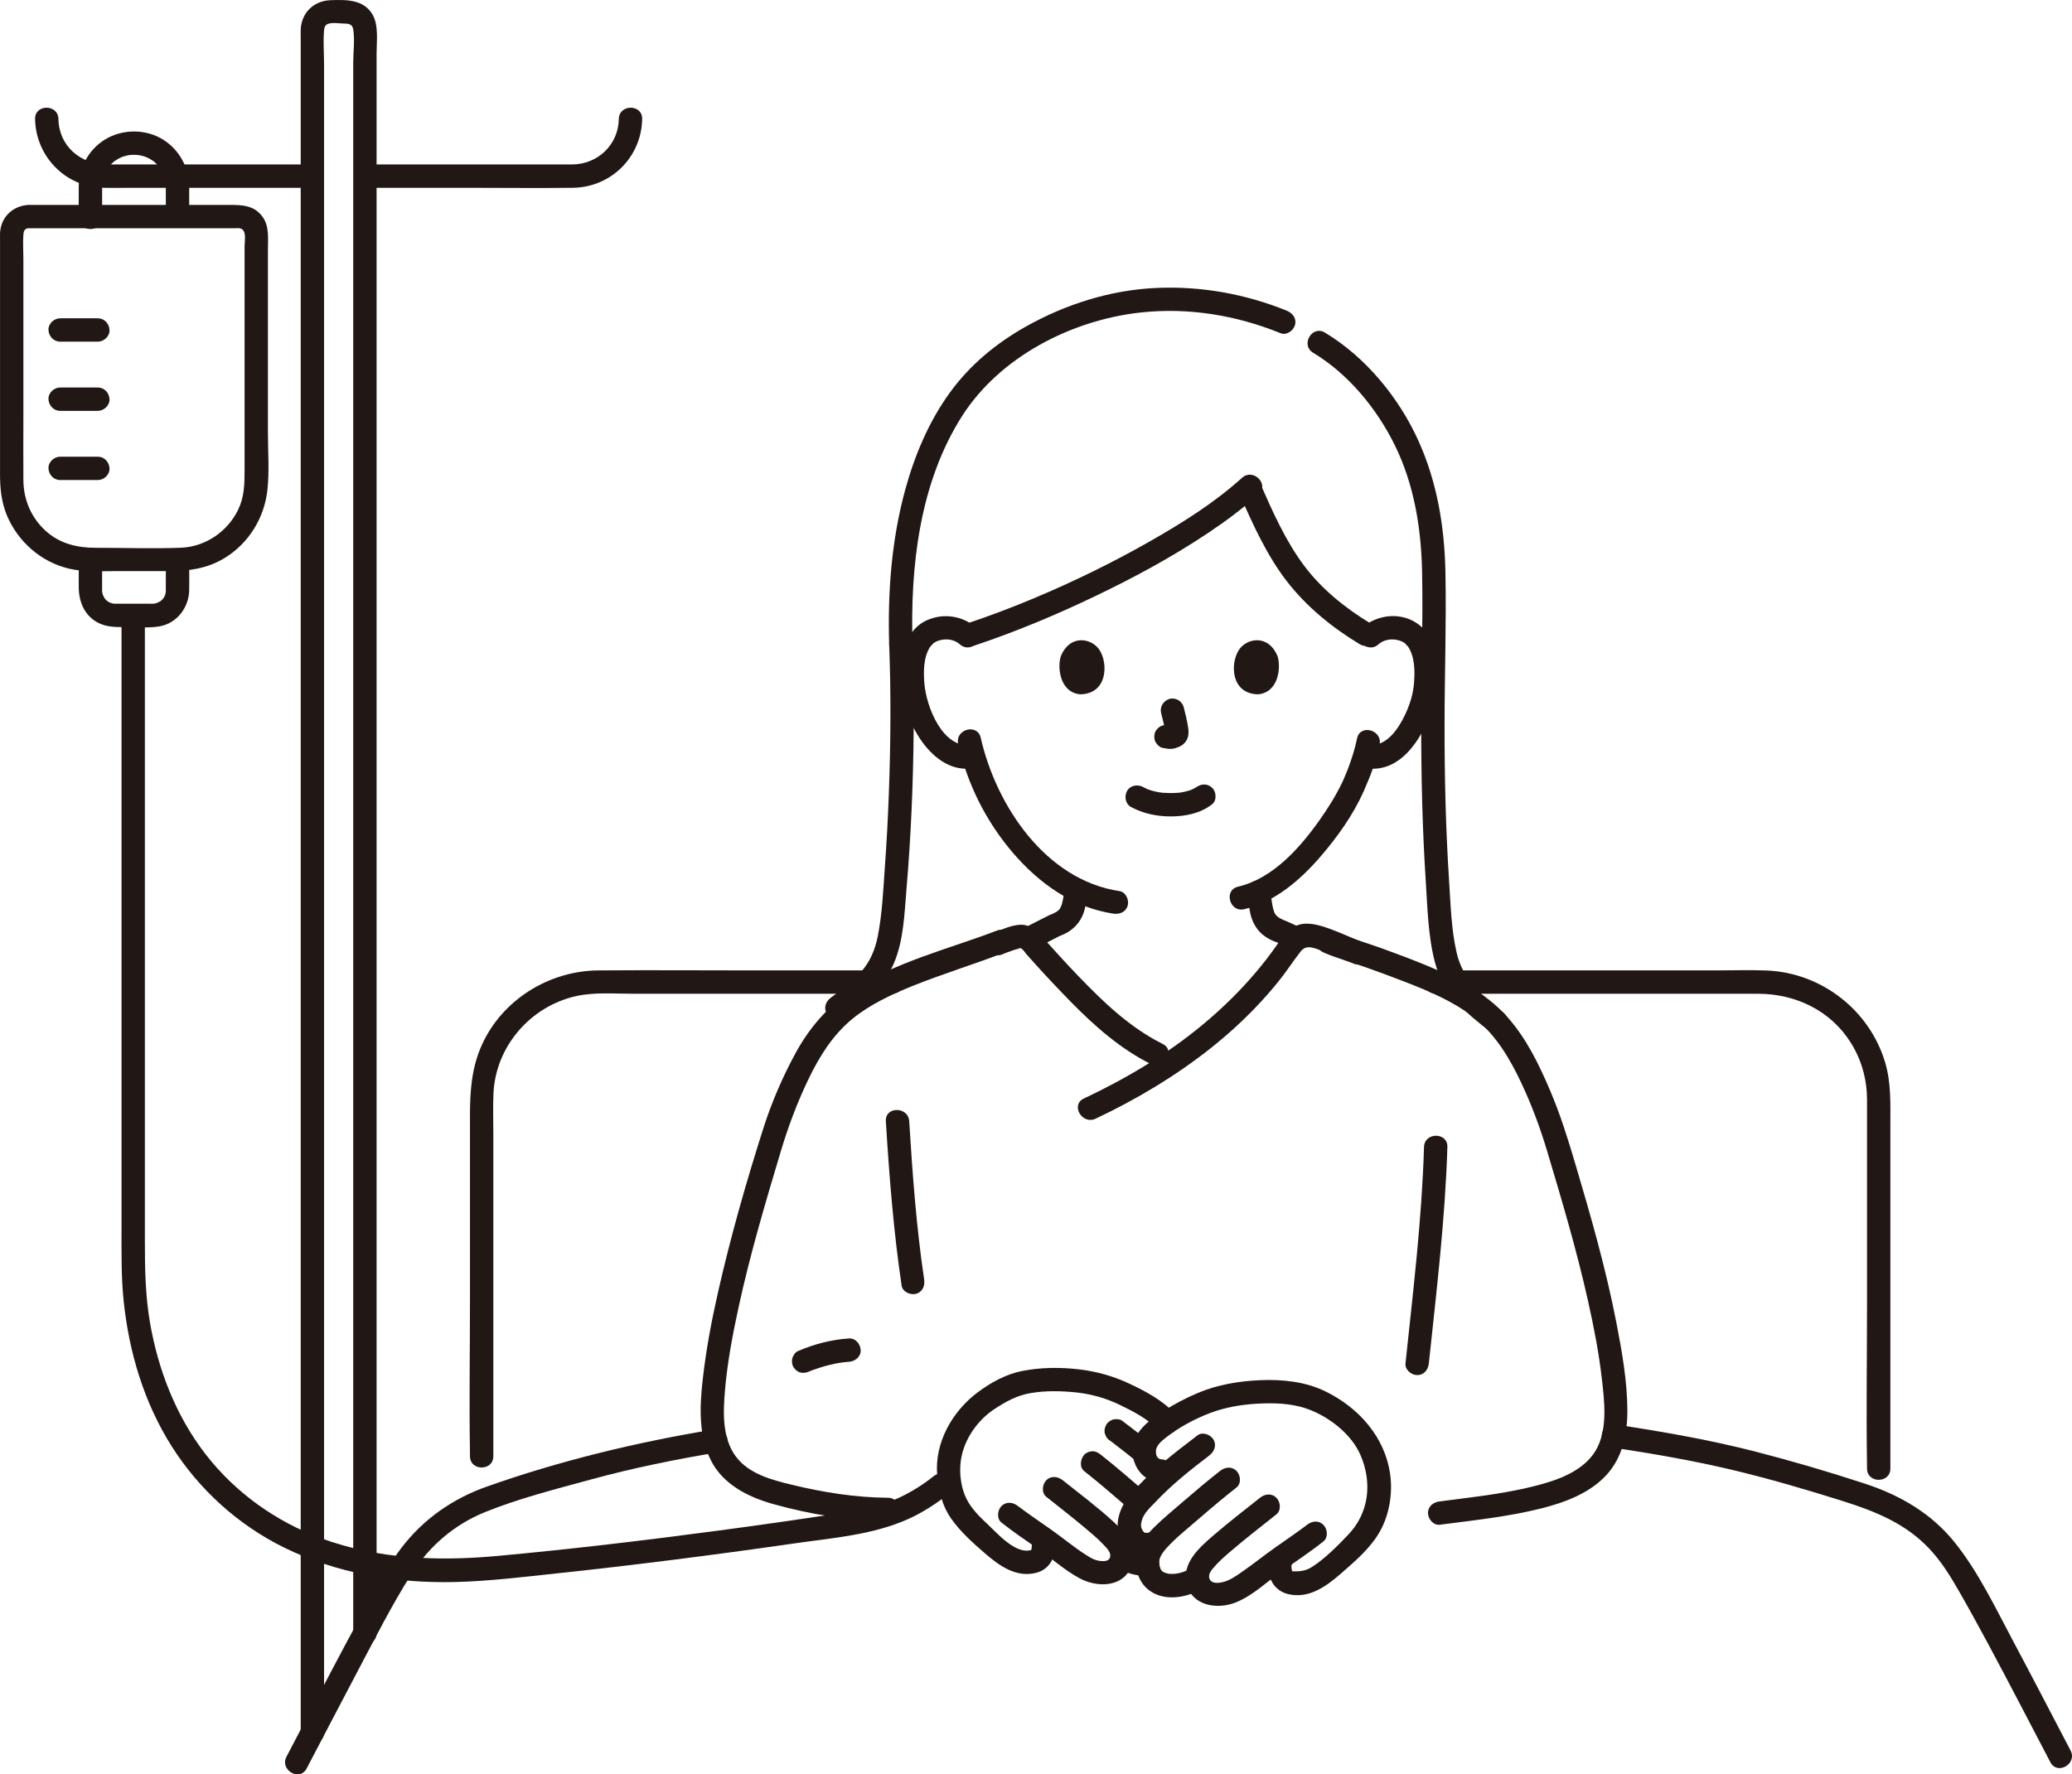 <?xml version="1.0" encoding="UTF-8"?><svg id="b" xmlns="http://www.w3.org/2000/svg" width="354.959" height="304.046" viewBox="0 0 354.959 304.046"><defs><style>.e{fill:none;}.f{fill:#211715;}</style></defs><g id="c"><g id="d"><path class="f" d="M55.514,296.835V11.026c0-1.908-.163-3.898,0-5.801.039-.462.113-.884.613-1.105.755-.333,2.008-.094,2.804-.086.789.009,1.432.085,1.582,1.013.292,1.797,0,3.885,0,5.697v269.09c0,2.574,4,2.578,4,0V9.148c0-2.056.383-4.785-.684-6.639C62.304-.14,59.259-.062,56.596.035c-2.846.103-4.959,2.159-5.081,5.019-.02.455,0,.916,0,1.371v290.409c0,2.574,4,2.578,4,0h0Z"/><path class="f" d="M152.804,166.285h-23.875c-8.802,0-17.606-.067-26.408,0-8.442.064-16.453,4.998-19.964,12.753-1.782,3.937-2.043,7.947-2.043,12.159v31.45c0,8.809-.15,17.632,0,26.439.003.15,0,.299,0,.449,0,2.574,4,2.578,4,0v-55.212c0-2.3-.08-4.616.02-6.914.349-8.095,6.362-15.019,14.232-16.735,3.117-.68,6.56-.388,9.732-.388h44.307c2.574,0,2.578-4,0-4h0Z"/><path class="f" d="M246.004,170.285h55.14c6.451,0,12.486,2.872,15.96,8.449,1.814,2.912,2.719,6.21,2.74,9.634.005.875,0,1.751,0,2.626v32.457c0,9.241-.148,18.497,0,27.737.002.152,0,.305,0,.457,0,2.574,4,2.578,4,0v-58.873c0-3.624.149-7.24-.909-10.764-2.683-8.932-10.905-15.302-20.214-15.704-2.908-.125-5.839-.02-8.748-.02h-47.969c-2.574,0-2.578,4,0,4h0Z"/><path class="f" d="M52.531,303.044c2.94-5.595,5.843-11.209,8.802-16.794,2.932-5.534,5.776-11.207,9.138-16.496,3.043-4.788,7.329-8.5,12.603-10.639,5.787-2.346,12.014-3.916,18.029-5.562,7.269-1.99,14.629-3.484,22.062-4.72,1.066-.177,1.662-1.497,1.397-2.46-.311-1.131-1.391-1.575-2.46-1.397-13.101,2.177-26.124,5.313-38.659,9.743-5.898,2.084-10.904,5.568-14.705,10.551-1.846,2.42-3.305,5.103-4.788,7.753-1.604,2.868-3.167,5.758-4.714,8.656-3.43,6.425-6.771,12.898-10.159,19.345-1.196,2.277,2.255,4.301,3.454,2.019h0Z"/><path class="f" d="M275.863,247.983c7.024,1.072,14.05,2.257,20.964,3.91,6.28,1.502,12.493,3.32,18.651,5.257,5.672,1.784,10.949,3.855,15.098,8.295,2.066,2.211,3.618,4.76,5.115,7.374,1.657,2.894,3.259,5.819,4.84,8.756,3.641,6.765,7.156,13.597,10.727,20.399,1.197,2.28,4.65.261,3.454-2.019-3.244-6.179-6.441-12.382-9.729-18.538-3.105-5.813-6.034-12.056-10.193-17.206-3.963-4.907-9.302-8.001-15.231-9.95-6.251-2.054-12.578-3.912-18.951-5.55-7.791-2.002-15.734-3.373-23.681-4.586-1.066-.163-2.15.269-2.46,1.397-.26.946.323,2.296,1.397,2.46h0Z"/><path class="f" d="M53.009,28.18c-11.567,0-23.135,0-34.702,0-4.492,0-8.216-3.149-8.298-7.794-.045-2.571-4.045-2.579-4,0,.112,6.392,5.185,11.641,11.618,11.791,1.767.041,3.54.003,5.308.003h23.61c2.155,0,4.309,0,6.464,0,2.574,0,2.578-4,0-4h0Z"/><path class="f" d="M4.879,39.112c9.83,0,19.66,0,29.49,0h5.799c.277,0,.589-.042.864,0,1.302.198.867,2.104.867,3.077,0,9.683,0,19.366,0,29.05,0,3.148,0,6.297,0,9.445,0,2.323-.062,4.508-1.093,6.643-1.819,3.767-5.615,6.368-9.82,6.531-4.849.187-9.734.011-14.586.011-3.05,0-5.942-.644-8.324-2.682-2.629-2.249-4.041-5.436-4.07-8.879-.032-3.701,0-7.403,0-11.104v-26.804c0-1.38-.105-2.807,0-4.184.043-.563.173-1.063.873-1.104,2.559-.148,2.576-4.149,0-4C2.152,35.27.12,37.226.005,39.988c-.012.296,0,.595,0,.891v40.408c0,2.397.232,4.738,1.16,6.982,1.872,4.529,5.867,8.047,10.665,9.173,2.496.586,5.109.426,7.653.426h9.445c3.34,0,6.536-.429,9.464-2.194,4.229-2.548,6.936-6.966,7.435-11.854.326-3.194.072-6.52.072-9.729,0-3.235,0-6.47,0-9.705,0-5.338,0-10.676,0-16.013,0-1.907,0-3.813,0-5.72,0-1.864.24-3.875-.903-5.478-1.466-2.058-3.629-2.061-5.845-2.061-11.122,0-22.243,0-33.365,0h-.907c-2.574,0-2.578,4,0,4Z"/><path class="f" d="M10.305,58.544h6.455c1.046,0,2.048-.92,2-2s-.879-2-2-2c-.067,0-.134,0-.2,0-1.046,0-2.048.92-2,2s.879,2,2,2c.067,0,.134,0,.2,0v-4h-6.455c-1.046,0-2.048.92-2,2s.879,2,2,2h0Z"/><path class="f" d="M10.305,70.401h6.455c1.046,0,2.048-.92,2-2s-.879-2-2-2c-.067,0-.134,0-.2,0-1.046,0-2.048.92-2,2s.879,2,2,2c.067,0,.134,0,.2,0v-4h-6.455c-1.046,0-2.048.92-2,2s.879,2,2,2h0Z"/><path class="f" d="M10.305,82.259h6.455c1.046,0,2.048-.92,2-2s-.879-2-2-2c-.067,0-.134,0-.2,0-1.046,0-2.048.92-2,2s.879,2,2,2c.067,0,.134,0,.2,0v-4h-6.455c-1.046,0-2.048.92-2,2s.879,2,2,2h0Z"/><path class="f" d="M13.492,96.363v4.254c0,2.472.963,4.836,3.245,6.058,1.56.836,3.192.777,4.908.777,1.849,0,3.817.192,5.645-.115,2.99-.502,5.063-3.215,5.121-6.175.029-1.467,0-2.937,0-4.404,0-2.574-4-2.578-4,0v3.709c0,.214.003.429,0,.643-.001.095-.003.189-.005.284-.001.065-.06.383,0,.072-.031.163-.082.32-.123.481-.081.313.12-.222-.014.068-.054.118-.12.229-.183.342-.022.04-.246.369-.116.196.129-.172-.121.133-.154.166-.091.091-.182.181-.278.266-.237.211.216-.129-.056.038-.103.063-.75.359-.481.271-.076.025-.789.179-.443.139-.328.037-.663.02-.992.02-.871,0-1.743,0-2.614,0-.774,0-1.549,0-2.323,0-.359,0-.719,0-1.078-.005-.065,0-.383-.06-.072,0-.163-.031-.32-.082-.481-.123-.313-.081.222.12-.068-.014-.118-.054-.229-.12-.342-.183-.04-.022-.369-.246-.196-.116.172.129-.133-.121-.166-.154-.091-.091-.181-.182-.266-.278-.211-.237.129.216-.038-.056-.063-.103-.359-.75-.271-.481-.025-.076-.179-.789-.139-.443-.016-.144-.017-.289-.02-.434-.004-.199,0-.398,0-.597v-4.205c0-2.574-4-2.578-4,0h0Z"/><path class="f" d="M17.492,37.31v-4.523c0-.263-.002-.526,0-.789,0-.098,0-.193.003-.292.006-.207.017-.416.043-.622-.044.339.053-.222.064-.273.272-1.196.741-2.039,1.679-2.905.12-.11.241-.22.369-.32-.236.185.026-.013.066-.038.279-.175.552-.352.846-.5.015-.008.602-.247.248-.117.125-.046.251-.09.378-.13.192-.061.387-.113.583-.157.07-.016.631-.111.273-.064.324-.042.655-.049.981-.046.14.001.279.004.419.012.015,0,.677.087.287.02.332.057.66.135.982.236.127.04.252.085.378.13-.312-.113.267.127.336.163.263.137.508.297.759.455.495.312-.218-.227.217.163.097.087.196.172.291.262.236.224.462.462.663.718-.233-.297.141.221.147.23.107.165.207.335.3.508.439.816.602,1.591.607,2.6.007,1.629,0,3.258,0,4.887,0,2.574,4,2.578,4,0,0-1.621.007-3.243,0-4.864-.014-3.273-1.612-6.283-4.369-8.067-2.954-1.911-7.019-1.931-10.014-.105-2.826,1.723-4.501,4.79-4.536,8.083-.019,1.782,0,3.565,0,5.347,0,2.574,4,2.578,4,0h0Z"/><path class="f" d="M63.049,270.003v1.583c-.01.275.047.532.172.771.081.248.219.463.414.644.181.195.396.333.644.414.238.125.495.183.771.172l.532-.071c.339-.095.633-.266.883-.514l.313-.405c.181-.312.272-.648.273-1.009v-1.583c.01-.275-.047-.532-.172-.771-.081-.248-.219-.463-.414-.644-.181-.195-.396-.333-.644-.414-.238-.125-.495-.183-.771-.172l-.532.071c-.339.095-.633.266-.883.514l-.313.405c-.181.312-.272.648-.273,1.009h0Z"/><path class="f" d="M177.144,162.631c1.297-.649,2.587-1.314,3.877-1.977.165-.085.329-.17.494-.253.047-.024.096-.046.143-.071.275-.148-.777.314-.278.122.716-.275,1.41-.578,2.027-1.036,1.154-.855,1.938-1.965,2.343-3.348.291-.991.386-2.046.552-3.063.089-.547.089-1.045-.202-1.541-.243-.415-.718-.811-1.195-.919-.962-.219-2.281.293-2.46,1.397-.156.961-.255,1.949-.504,2.891-.061.23-.145.448-.221.673.228-.679.002-.038-.117.154-.105.169-.378.399.049-.034-.088.089-.164.193-.253.283-.09.092-.214.171-.294.269.27-.203.322-.243.155-.12-.045.032-.09.063-.136.093-.251.167-.517.3-.786.436-.195.087-.159.073.108-.043-.088.035-.176.069-.265.101-.172.068-.343.136-.51.215-.267.126-.529.266-.792.402-1.25.643-2.499,1.286-3.756,1.915-.938.469-1.277,1.869-.718,2.736.618.959,1.734,1.219,2.736.718h0Z"/><path class="f" d="M213.604,152.835c.151,1.171.324,2.361.554,3.521.227,1.143.693,2.192,1.439,3.091.815.982,2.056,1.682,3.262,2.063-.771-.243-.393-.166-.15-.056.195.089.389.178.584.268.621.286,1.241.573,1.861.86.5.231.991.353,1.541.202.464-.128.967-.486,1.195-.919.466-.882.297-2.268-.718-2.736-.894-.413-1.784-.838-2.686-1.236-.234-.104-.469-.204-.71-.293-.205-.081-.166-.063.115.054-.076-.033-.151-.067-.225-.103-.106-.051-.211-.104-.314-.161-.128-.07-.254-.146-.376-.226-.058-.038-.115-.078-.171-.118l.245.191c-.164-.166-.347-.315-.511-.483-.297-.302.254.378.066.095-.055-.083-.112-.165-.163-.25-.051-.084-.098-.17-.142-.258-.199-.396.1.286.048.134-.13-.378-.245-.748-.325-1.14-.083-.408-.142-.82-.205-1.231-.033-.214-.066-.428-.103-.642-.025-.146-.051-.291-.075-.437-.019-.115-.115-.788-.038-.191-.071-.551-.176-1.005-.586-1.414-.347-.347-.916-.608-1.414-.586-.969.043-2.143.889-2,2h0Z"/><path class="f" d="M167.269,107.585c-2.341-2.089-5.657-2.583-8.522-1.281-2.083.947-3.344,2.901-3.93,5.053-1.378,5.062-.072,10.971,2.828,15.286,1.952,2.904,5.011,5.507,8.744,5.023,1.071-.139,2-.82,2-2,0-.973-.921-2.14-2-2-4.912.637-7.688-6.55-8.027-10.495-.18-2.102-.18-4.685,1.088-6.487-.224.318.472-.471.423-.433.373-.288.798-.461,1.252-.568,1.159-.275,2.412-.077,3.315.729,1.915,1.709,4.754-1.11,2.828-2.828h0Z"/><path class="f" d="M236.15,110.413c.861-.768,2.042-.982,3.158-.763.511.1.994.281,1.41.602-.065-.05.642.744.423.433,1.266,1.804,1.269,4.383,1.088,6.487-.184,2.151-.963,4.323-1.988,6.215-1.243,2.294-3.172,4.652-6.038,4.28-1.073-.139-2,1.019-2,2,0,1.196.924,1.86,2,2,6.119.794,9.84-5.86,11.365-10.796,1.355-4.383,1.374-11.313-2.931-14.138-2.879-1.89-6.81-1.382-9.314.853-1.925,1.717.912,4.538,2.828,2.828h0Z"/><path class="f" d="M232.484,126.532c-.377,1.814-.941,3.592-1.604,5.321-.22.574-.472,1.134-.705,1.702-.112.273.175-.349-.078.172-.072.149-.14.301-.212.451-1.079,2.239-2.42,4.366-3.855,6.392-3.385,4.78-8.009,9.983-13.946,11.373-2.505.587-1.445,4.444,1.063,3.857,5.244-1.228,9.611-5.013,13.049-8.995,2.879-3.334,5.569-7.095,7.386-11.13.121-.269.235-.541.349-.813.029-.069.199-.478.109-.268.093-.218.551-1.291.756-1.835.635-1.68,1.179-3.405,1.545-5.165.523-2.512-3.332-3.586-3.857-1.063h0Z"/><path class="f" d="M164.151,127.473c1.567,6.885,4.787,13.321,9.388,18.679,4.488,5.227,10.262,9.367,17.196,10.407,1.067.16,2.15-.268,2.46-1.397.259-.944-.322-2.299-1.397-2.46-12.659-1.899-21.131-14.611-23.79-26.292-.571-2.509-4.428-1.447-3.857,1.063h0Z"/><path class="f" d="M193.778,138.299c2.146,1.133,4.455,1.614,6.882,1.598,2.503-.016,4.993-.525,6.993-2.083.829-.646.729-2.159,0-2.828-.88-.807-1.944-.689-2.828,0,.619-.482.191-.15.032-.048-.136.087-.275.167-.418.242-.19.1-.648.202-.095.064-.194.049-.385.148-.576.209-.527.169-1.067.281-1.613.368.299-.048.094-.013-.089.005-.158.016-.317.029-.475.039-.382.025-.764.034-1.147.032-.343-.002-.685-.014-1.027-.037-.157-.011-.314-.023-.47-.039-.067-.007-.641-.106-.162-.016-.508-.096-1.011-.186-1.507-.335-.211-.063-.417-.139-.625-.21-.489-.167.353.176-.089-.033-.258-.122-.513-.249-.766-.382-.925-.488-2.217-.265-2.736.718-.488.924-.27,2.215.718,2.736h0Z"/><path class="f" d="M198.924,122.231c.295,1.124.577,2.265.746,3.415l-.071-.532c.02.158.029.313.013.471l.071-.532c-.011.073-.027.142-.052.212l.202-.478c-.022.049-.045.091-.075.136l.313-.405c-.035.043-.068.075-.112.11l.405-.313c-.086.055-.177.1-.27.143l.478-.202c-.149.062-.297.108-.456.133l.532-.071c-.144.017-.284.016-.428,0l.532.071c-.161-.022-.32-.062-.481-.083-.266-.083-.532-.095-.798-.036-.266.012-.514.091-.744.237-.415.243-.811.718-.919,1.195-.117.512-.091,1.087.202,1.541.26.403.695.852,1.195.919.389.052.767.151,1.163.168.619.027,1.191-.165,1.743-.419.687-.316,1.225-.948,1.408-1.687.155-.628.09-1.16-.016-1.79-.186-1.1-.44-2.191-.723-3.27-.127-.483-.49-.944-.919-1.195s-1.061-.357-1.541-.202c-1.042.337-1.681,1.376-1.397,2.46h0Z"/><path class="f" d="M181.715,112.493c-.57,1.853-.199,6.117,3.313,6.48,4.641-.028,4.888-5.182,3.325-7.606-1.279-1.984-5.04-2.81-6.638,1.126Z"/><path class="f" d="M218.877,112.493c.57,1.853.199,6.117-3.312,6.479-4.641-.028-4.888-5.182-3.326-7.606,1.279-1.984,5.04-2.809,6.638,1.127Z"/><path class="f" d="M220.446,53.244c-7.07-2.874-14.667-4.238-22.306-3.906-7.863.342-15.597,2.79-22.434,6.643-5.102,2.875-9.533,6.548-12.983,11.294-3.607,4.963-6.04,10.767-7.651,16.662-2.352,8.602-3.019,17.627-2.744,26.513.079,2.568,4.08,2.579,4,0-.411-13.295,1.175-27.665,8.473-39.132,6.474-10.17,18.741-16.45,30.534-17.762,8.201-.912,16.437.451,24.048,3.545,1.001.407,2.198-.442,2.46-1.397.314-1.144-.392-2.052-1.397-2.46h0Z"/><path class="f" d="M257.388,173.387c-3.577-2.736-6.794-5.557-7.845-10.117-.92-3.99-1.033-8.255-1.297-12.331-.581-8.981-.788-17.99-.775-26.989.012-8.656.321-17.292.148-25.95-.155-7.712-1.411-15.31-4.587-22.385-3.328-7.413-9.053-14.416-16.058-18.623-2.212-1.328-4.226,2.129-2.019,3.454,6.048,3.632,10.945,9.616,14.024,15.91,3.3,6.746,4.492,14.198,4.641,21.644.174,8.658-.135,17.294-.148,25.95-.013,8.999.194,18.007.775,26.989.299,4.62.397,9.541,1.596,14.03,1.417,5.307,5.333,8.664,9.527,11.871.859.657,2.239.133,2.736-.718.602-1.03.143-2.078-.718-2.736h0Z"/><path class="f" d="M144.368,174.394c3.457-2.544,7.009-5.229,8.751-9.29,1.716-3.999,1.822-8.63,2.187-12.915.754-8.871,1.125-17.779,1.213-26.681.05-5.02,0-10.042-.191-15.059-.098-2.566-4.099-2.579-4,0,.325,8.505.259,17.026-.056,25.53-.157,4.22-.379,8.438-.686,12.65-.284,3.902-.446,7.932-1.207,11.775-.461,2.329-1.324,4.424-2.93,6.199-1.505,1.663-3.301,3.014-5.1,4.338-.869.639-1.304,1.734-.718,2.736.501.857,1.861,1.361,2.736.718h0Z"/><path class="f" d="M212.462,84.917c2.209,5.041,4.563,10.227,7.935,14.613,3.398,4.42,7.773,7.977,12.527,10.851,2.209,1.335,4.221-2.122,2.019-3.454-4.391-2.655-8.526-5.947-11.604-10.09-3.122-4.202-5.331-9.167-7.422-13.939-.434-.989-1.881-1.218-2.736-.718-1.021.597-1.153,1.743-.718,2.736h0Z"/><path class="f" d="M212.774,81.877c-4.751,4.299-10.266,7.744-15.817,10.904-6.407,3.647-13.058,6.896-19.857,9.746-3.653,1.531-7.357,2.942-11.114,4.199-2.429.813-1.388,4.677,1.063,3.857,7.05-2.359,13.933-5.246,20.635-8.458,6.667-3.195,13.207-6.73,19.353-10.849,2.988-2.003,5.897-4.155,8.566-6.57,1.913-1.731-.923-4.553-2.828-2.828h0Z"/><path class="e" d="M240.149,107.795c.091-.372.144-.577.144-.577,1.187-4.566,1.687-9.067,1.521-12.994-.694-16.433-9.373-26.586-17.037-32.285-6.601-4.909-14.857-7.835-24.571-7.835s-17.97,2.932-24.571,7.841c-7.664,5.7-16.343,15.852-17.037,32.285-.166,3.928.334,8.428,1.521,12.994l.161.618"/><path class="f" d="M63.012,32.18c5.619,0,11.237,0,16.856,0,6.088,0,12.18.071,18.267,0,6.533-.077,11.762-5.255,11.877-11.794.045-2.575-3.955-2.575-4,0-.078,4.433-3.611,7.771-8,7.794-2.152.011-4.304,0-6.456,0-7.555,0-15.109,0-22.664,0-1.96,0-3.919,0-5.879,0-2.574,0-2.578,4,0,4h0Z"/><path class="f" d="M171.566,163.589c.693-.288,1.391-.563,2.106-.793.28-.09,1.196-.348,1.193-.349.302.102.745.8,1.002,1.091.5.566,1.003,1.13,1.509,1.69,1.99,2.206,4.031,4.365,6.111,6.487,4.028,4.109,8.482,8.038,13.669,10.62,2.298,1.144,4.326-2.305,2.019-3.454-5.615-2.795-10.148-7.162-14.453-11.635-2.164-2.248-4.252-4.561-6.333-6.885-.986-1.101-2.17-2.006-3.723-1.891-1.433.106-2.856.717-4.164,1.261-.997.414-1.709,1.326-1.397,2.46.259.941,1.457,1.814,2.46,1.397h0Z"/><path class="f" d="M233.066,161.306c-1.764-.701-3.506-1.512-5.288-2.161-1.278-.465-2.779-.919-4.147-.868-2.27.085-3.593,1.784-4.774,3.494-1.223,1.77-2.537,3.467-3.937,5.1-4.918,5.737-10.728,10.617-17.083,14.69-3.898,2.499-7.977,4.699-12.162,6.677-2.326,1.099-.298,4.549,2.019,3.454,6.977-3.297,13.611-7.248,19.666-12.043,2.811-2.227,5.476-4.638,7.946-7.24,1.264-1.332,2.478-2.712,3.636-4.137,1.377-1.695,2.553-3.53,3.89-5.248.961-1.235,2.286-.567,3.581-.125,1.891.646,3.732,1.525,5.591,2.264,1.004.399,2.196-.437,2.46-1.397.313-1.138-.389-2.06-1.397-2.46h0Z"/><path class="f" d="M152.111,256.651c-5.536-.03-11.17-.939-16.54-2.244-3.409-.828-7.3-1.852-9.51-4.82-2.38-3.195-2.18-7.632-1.858-11.389.412-4.809,1.321-9.582,2.346-14.294,1.961-9.009,4.593-17.88,7.239-26.708,1.248-4.164,2.757-8.185,4.633-12.111,1.894-3.965,4.196-7.711,7.635-10.524,2.996-2.451,6.734-4.181,10.166-5.566,5.171-2.088,10.506-3.708,15.704-5.708,1.008-.388,1.703-1.345,1.397-2.46-.265-.964-1.447-1.787-2.46-1.397-8.393,3.228-17.566,5.371-25.134,10.437-4.021,2.692-7.117,6.329-9.428,10.566-2.212,4.055-4.105,8.443-5.509,12.844-2.968,9.303-5.673,18.791-7.823,28.316-1.114,4.933-2.047,9.925-2.603,14.954-.501,4.538-.7,9.395,1.37,13.6s6.41,6.377,10.744,7.59c6.288,1.76,13.093,2.88,19.631,2.915,2.574.014,2.577-3.986,0-4h0Z"/><path class="f" d="M246.634,261.275c5.804-.759,11.705-1.366,17.392-2.796,4.007-1.007,8.253-2.576,11.135-5.682,2.823-3.042,3.642-7.116,3.626-11.154-.02-5.015-.928-10.071-1.879-14.98-1.784-9.212-4.378-18.269-7.047-27.258-1.259-4.241-2.548-8.399-4.282-12.475-1.913-4.496-4.062-8.956-7.333-12.641-3.8-4.282-9.015-6.878-14.235-9.004-2.435-.992-4.898-1.913-7.37-2.809-2.874-1.042-5.877-1.874-8.696-3.049-.998-.416-2.2.449-2.46,1.397-.316,1.152.396,2.043,1.397,2.46,2.42,1.008,5,1.723,7.47,2.607,2.201.788,4.396,1.597,6.574,2.446,3.985,1.554,8.042,3.27,11.467,5.93,3.782,2.938,6.217,7.032,8.225,11.303,1.775,3.776,3.214,7.634,4.41,11.628,2.551,8.519,5.089,17.076,7.028,25.758.988,4.423,1.863,8.896,2.373,13.401.42,3.709.955,8.131-.748,11.614-1.635,3.345-5.325,5.087-8.7,6.097-5.941,1.778-12.219,2.406-18.349,3.207-1.071.14-2,.819-2,2,0,.972.921,2.141,2,2h0Z"/><path class="f" d="M138.678,234.992c.2-.086.165-.072-.104.042.084-.035.168-.069.252-.103.148-.059.297-.117.447-.173.323-.121.648-.235.976-.342.612-.2,1.232-.375,1.858-.528.612-.149,1.229-.275,1.85-.376.161-.026.365-.024.518-.078-.318.042-.367.049-.148.021l.127-.015c.331-.038.662-.067.994-.089,1.042-.07,2.051-.87,2-2-.046-1.024-.882-2.075-2-2-3.051.205-5.991.973-8.79,2.187-.428.186-.801.768-.919,1.195-.132.479-.072,1.116.202,1.541.275.427.685.803,1.195.919.559.127,1.02.024,1.541-.202h0Z"/><path class="f" d="M191.305,268.641c1.574.916,3.481,1.468,5.309,1.393.526-.021,1.037-.208,1.414-.586.347-.347.608-.916.586-1.414-.023-.517-.193-1.054-.586-1.414-.382-.351-.881-.608-1.414-.586-.416.017-.831-.006-1.243-.062l.532.071c-.732-.105-1.443-.307-2.125-.592l.478.202c-.32-.137-.631-.291-.931-.466-.449-.261-1.04-.34-1.541-.202-.464.128-.967.486-1.195.919-.506.957-.248,2.174.718,2.736h0Z"/><path class="f" d="M185.75,252.099c2.736,2.151,5.35,4.444,7.99,6.71.793.681,2.06.837,2.828,0,.687-.748.848-2.101,0-2.828-2.64-2.266-5.254-4.559-7.99-6.71-.435-.342-.837-.586-1.414-.586-.491,0-1.076.218-1.414.586-.661.72-.878,2.138,0,2.828h0Z"/><path class="f" d="M197.408,247.5c-1.693-1.391-3.429-2.729-5.175-4.053-.385-.292-1.099-.323-1.541-.202-.464.128-.967.486-1.195.919-.245.464-.368,1.026-.202,1.541l.202.478c.178.301.417.54.718.718.57.432,1.139.866,1.705,1.303l-.405-.313c1.033.798,2.057,1.608,3.065,2.437.422.346.849.586,1.414.586.491,0,1.076-.218,1.414-.586.35-.381.61-.882.586-1.414-.022-.5-.183-1.083-.586-1.414h0Z"/><path class="f" d="M179.239,256.487c2.122,1.689,4.266,3.351,6.349,5.088,1.173.979,2.36,1.959,3.414,3.069.63.663,1.286,1.304,1.196,2.029-.019.153-.033.346-.277.567-.275.25-.677.278-1.093.263-1.152-.041-1.851-.465-2.789-1.06-2.099-1.331-3.994-2.951-6.03-4.373-1.001-.7-2.006-1.395-3.005-2.099-.53-.373-1.058-.748-1.583-1.129-.229-.166-.458-.333-.685-.503-.077-.057-.153-.115-.23-.172-.47-.356.283.226-.112-.089-.844-.673-2.004-.824-2.828,0-.698.698-.849,2.152,0,2.828,2.01,1.602,4.155,3.034,6.261,4.504,2.362,1.649,4.54,3.644,7.081,5.022,2.811,1.525,7.004,1.679,8.711-1.532,1.696-3.19-.618-6.072-2.886-8.155-2.747-2.522-5.75-4.766-8.665-7.087-.844-.672-2.004-.824-2.828,0-.697.697-.85,2.152,0,2.828h0Z"/><path class="f" d="M176.757,264.554c.031.068.018.818-.15,1.125.113-.208.465-.042-.109-.038-.131,0-.274.058-.407.069-.534.043-1.074-.081-1.57-.274-1.981-.771-3.708-2.709-5.223-4.141-1.402-1.325-2.828-2.68-3.709-4.422-.885-1.753-1.205-3.967-1.062-5.913.284-3.855,2.742-7.474,5.823-9.504,1.951-1.286,3.884-2.349,6.215-2.742,2.562-.432,5.198-.383,7.775-.115,2.552.266,5.077.968,7.387,2.085,2.385,1.153,5.017,2.478,6.802,4.485,1.714,1.928,4.535-.91,2.828-2.828-2.087-2.347-5.185-3.983-7.994-5.293-2.722-1.27-5.556-2.055-8.54-2.402-3.239-.377-6.553-.348-9.759.289-2.741.544-5.333,1.979-7.558,3.638-4.359,3.25-7.415,8.615-6.955,14.158.221,2.67.841,5.298,2.407,7.517s3.66,4.09,5.709,5.87c2.483,2.157,5.41,4.298,8.894,3.382,3.047-.801,3.844-4.351,2.649-6.963-.45-.982-1.87-1.224-2.736-.718-1.009.59-1.169,1.751-.718,2.736h0Z"/><path class="f" d="M209.008,252.058c-2.095,1.643-4.132,3.354-6.145,5.095-1.739,1.504-3.539,2.962-5.17,4.585-1.67,1.662-3.19,3.68-3.089,6.159s1.393,4.557,3.758,5.418c2.475.9,5.445.179,7.659-1.082,2.237-1.273.224-4.73-2.019-3.454-.769.438-1.772.797-2.581.885-.507.056-1.032.047-1.346-.018-.115-.024-.707-.227-.579-.166.031.015-.552-.331-.329-.181-.086-.076-.166-.158-.241-.246.128.161.124.142-.011-.059-.195-.326-.016.067-.138-.284-.181-.519-.222-.734-.169-1.291.069-.72.724-1.584,1.196-2.106,1.66-1.837,3.639-3.385,5.506-5.003,2.138-1.853,4.3-3.678,6.526-5.424.851-.667.699-2.129,0-2.828-.84-.84-1.976-.669-2.828,0h0Z"/><path class="f" d="M196.659,262.64c-.485.101.393.034-.122.023-.084-.002-.598-.05-.156.032-.045-.008-.506-.102-.279-.06.062.011-.077-.047-.103-.071-.03-.027-.278-.323-.215-.237-.037-.05-.321-.703-.212-.367-.025-.076-.125-.61-.083-.249-.02-.173-.014-.351-.007-.524.012-.139.007-.143-.015-.012l.041-.222c.046-.227.107-.456.187-.675.127-.351.341-.739.592-1.096.438-.623,1.034-1.134,1.553-1.69,2.83-3.037,6.03-5.569,9.323-8.082.857-.654,1.31-1.723.718-2.736-.494-.844-1.872-1.377-2.736-.718-4.075,3.11-8.165,6.234-11.508,10.154-1.605,1.881-2.756,4.633-1.854,7.094.946,2.582,3.287,3.845,5.941,3.291,1.058-.221,1.67-1.466,1.397-2.46-.302-1.097-1.399-1.618-2.46-1.397h0Z"/><path class="f" d="M215.839,256.663c-2.713,2.159-5.461,4.274-8.085,6.542-2.382,2.059-5.301,4.679-4.471,8.177.908,3.826,5.252,4.467,8.409,3.206,2.924-1.167,5.296-3.506,7.84-5.301,2.408-1.699,4.883-3.32,7.189-5.158.845-.674.703-2.125,0-2.828-.835-.835-1.981-.675-2.828,0-.059.047-.279.216.012-.005-.076.058-.152.116-.229.173-.199.149-.398.297-.598.444-.465.341-.934.676-1.404,1.009-.986.699-1.978,1.39-2.97,2.08-2.027,1.412-3.945,2.97-5.974,4.377-1.062.736-2.057,1.428-3.195,1.711-.785.195-1.885.317-2.292-.461-.118-.225-.138-.537-.078-.805.094-.419.383-.776.646-1.093.901-1.086,1.982-2.024,3.051-2.938,2.544-2.174,5.19-4.221,7.807-6.304.846-.673.703-2.125,0-2.828-.836-.836-1.98-.675-2.828,0h0Z"/><path class="f" d="M198.981,250.072c-.788-.027-1.065-.947-.957-1.572.162-.936,1.024-1.616,1.736-2.178,2.2-1.737,4.916-3.193,7.532-4.187,2.599-.988,5.327-1.449,8.094-1.605,2.802-.159,5.777-.078,8.452.847,3.71,1.283,7.678,4.303,9.261,8.026,2.003,4.709,1.437,9.842-2.137,13.583-1.828,1.913-3.861,3.992-6.085,5.444-1.139.743-2.035.858-3.325.828-.459-.011-.286-.221-.109.052-.119-.183-.151-.341-.189-.56-.018-.104-.015-.223-.016-.329,0-.045.106-.642.012-.435.45-.981.279-2.153-.718-2.736-.861-.504-2.284-.269-2.736.718-1.257,2.743-.341,6.403,2.841,7.183,3.617.886,6.619-1.36,9.185-3.601,2.389-2.086,4.987-4.314,6.565-7.11,1.623-2.875,2.217-6.524,1.768-9.776-.889-6.443-5.407-11.472-11.128-14.255-3.391-1.649-7.267-2.058-11.002-1.91-3.692.147-7.348.74-10.768,2.172-2.085.873-4.104,1.937-6.009,3.154-1.603,1.025-3.267,2.204-4.331,3.815-2.226,3.37-.133,8.288,4.061,8.433,2.575.089,2.571-3.911,0-4h0Z"/><path class="f" d="M151.758,192.128c.584,9.423,1.313,18.833,2.702,28.176.159,1.069,1.509,1.658,2.46,1.397,1.145-.315,1.556-1.388,1.397-2.46-1.335-8.986-1.997-18.051-2.559-27.113-.159-2.557-4.16-2.575-4,0h0Z"/><path class="f" d="M243.953,196.545c-.374,12.431-1.873,24.732-3.176,37.086-.113,1.076,1,2,2,2,1.176,0,1.886-.921,2-2,1.302-12.354,2.802-24.655,3.176-37.086.077-2.575-3.923-2.572-4,0h0Z"/><path class="f" d="M20.82,105.453c0,19.465,0,38.929,0,58.394s0,31.354,0,47.032c0,3.998-.054,7.991.356,11.976.906,8.813,3.492,17.505,8.263,25.021,4.689,7.386,11.346,13.414,19.195,17.289,9.03,4.458,19.17,6.145,29.184,5.928,5.945-.128,11.894-.88,17.802-1.509,6.498-.691,12.989-1.455,19.473-2.272,6.96-.878,13.913-1.817,20.856-2.82,6.582-.951,13.467-1.438,19.601-4.18,2.62-1.171,4.964-2.732,7.206-4.511.847-.672.702-2.126,0-2.828-.836-.836-1.979-.674-2.828,0-2.251,1.787-4.77,3.296-7.46,4.322-2.954,1.127-6.011,1.607-9.12,2.083-6.704,1.026-13.418,1.986-20.14,2.882-12.647,1.687-25.323,3.197-38.03,4.365-10.171.934-20.411.542-30.086-3.009-7.779-2.856-14.745-7.816-19.834-14.372-5.124-6.601-8.198-14.571-9.589-22.766-.778-4.585-.849-9.202-.849-13.835,0-14.295,0-28.591,0-42.886,0-19.424,0-38.847,0-58.271v-6.031c0-2.574-4-2.578-4,0h0Z"/></g></g></svg>